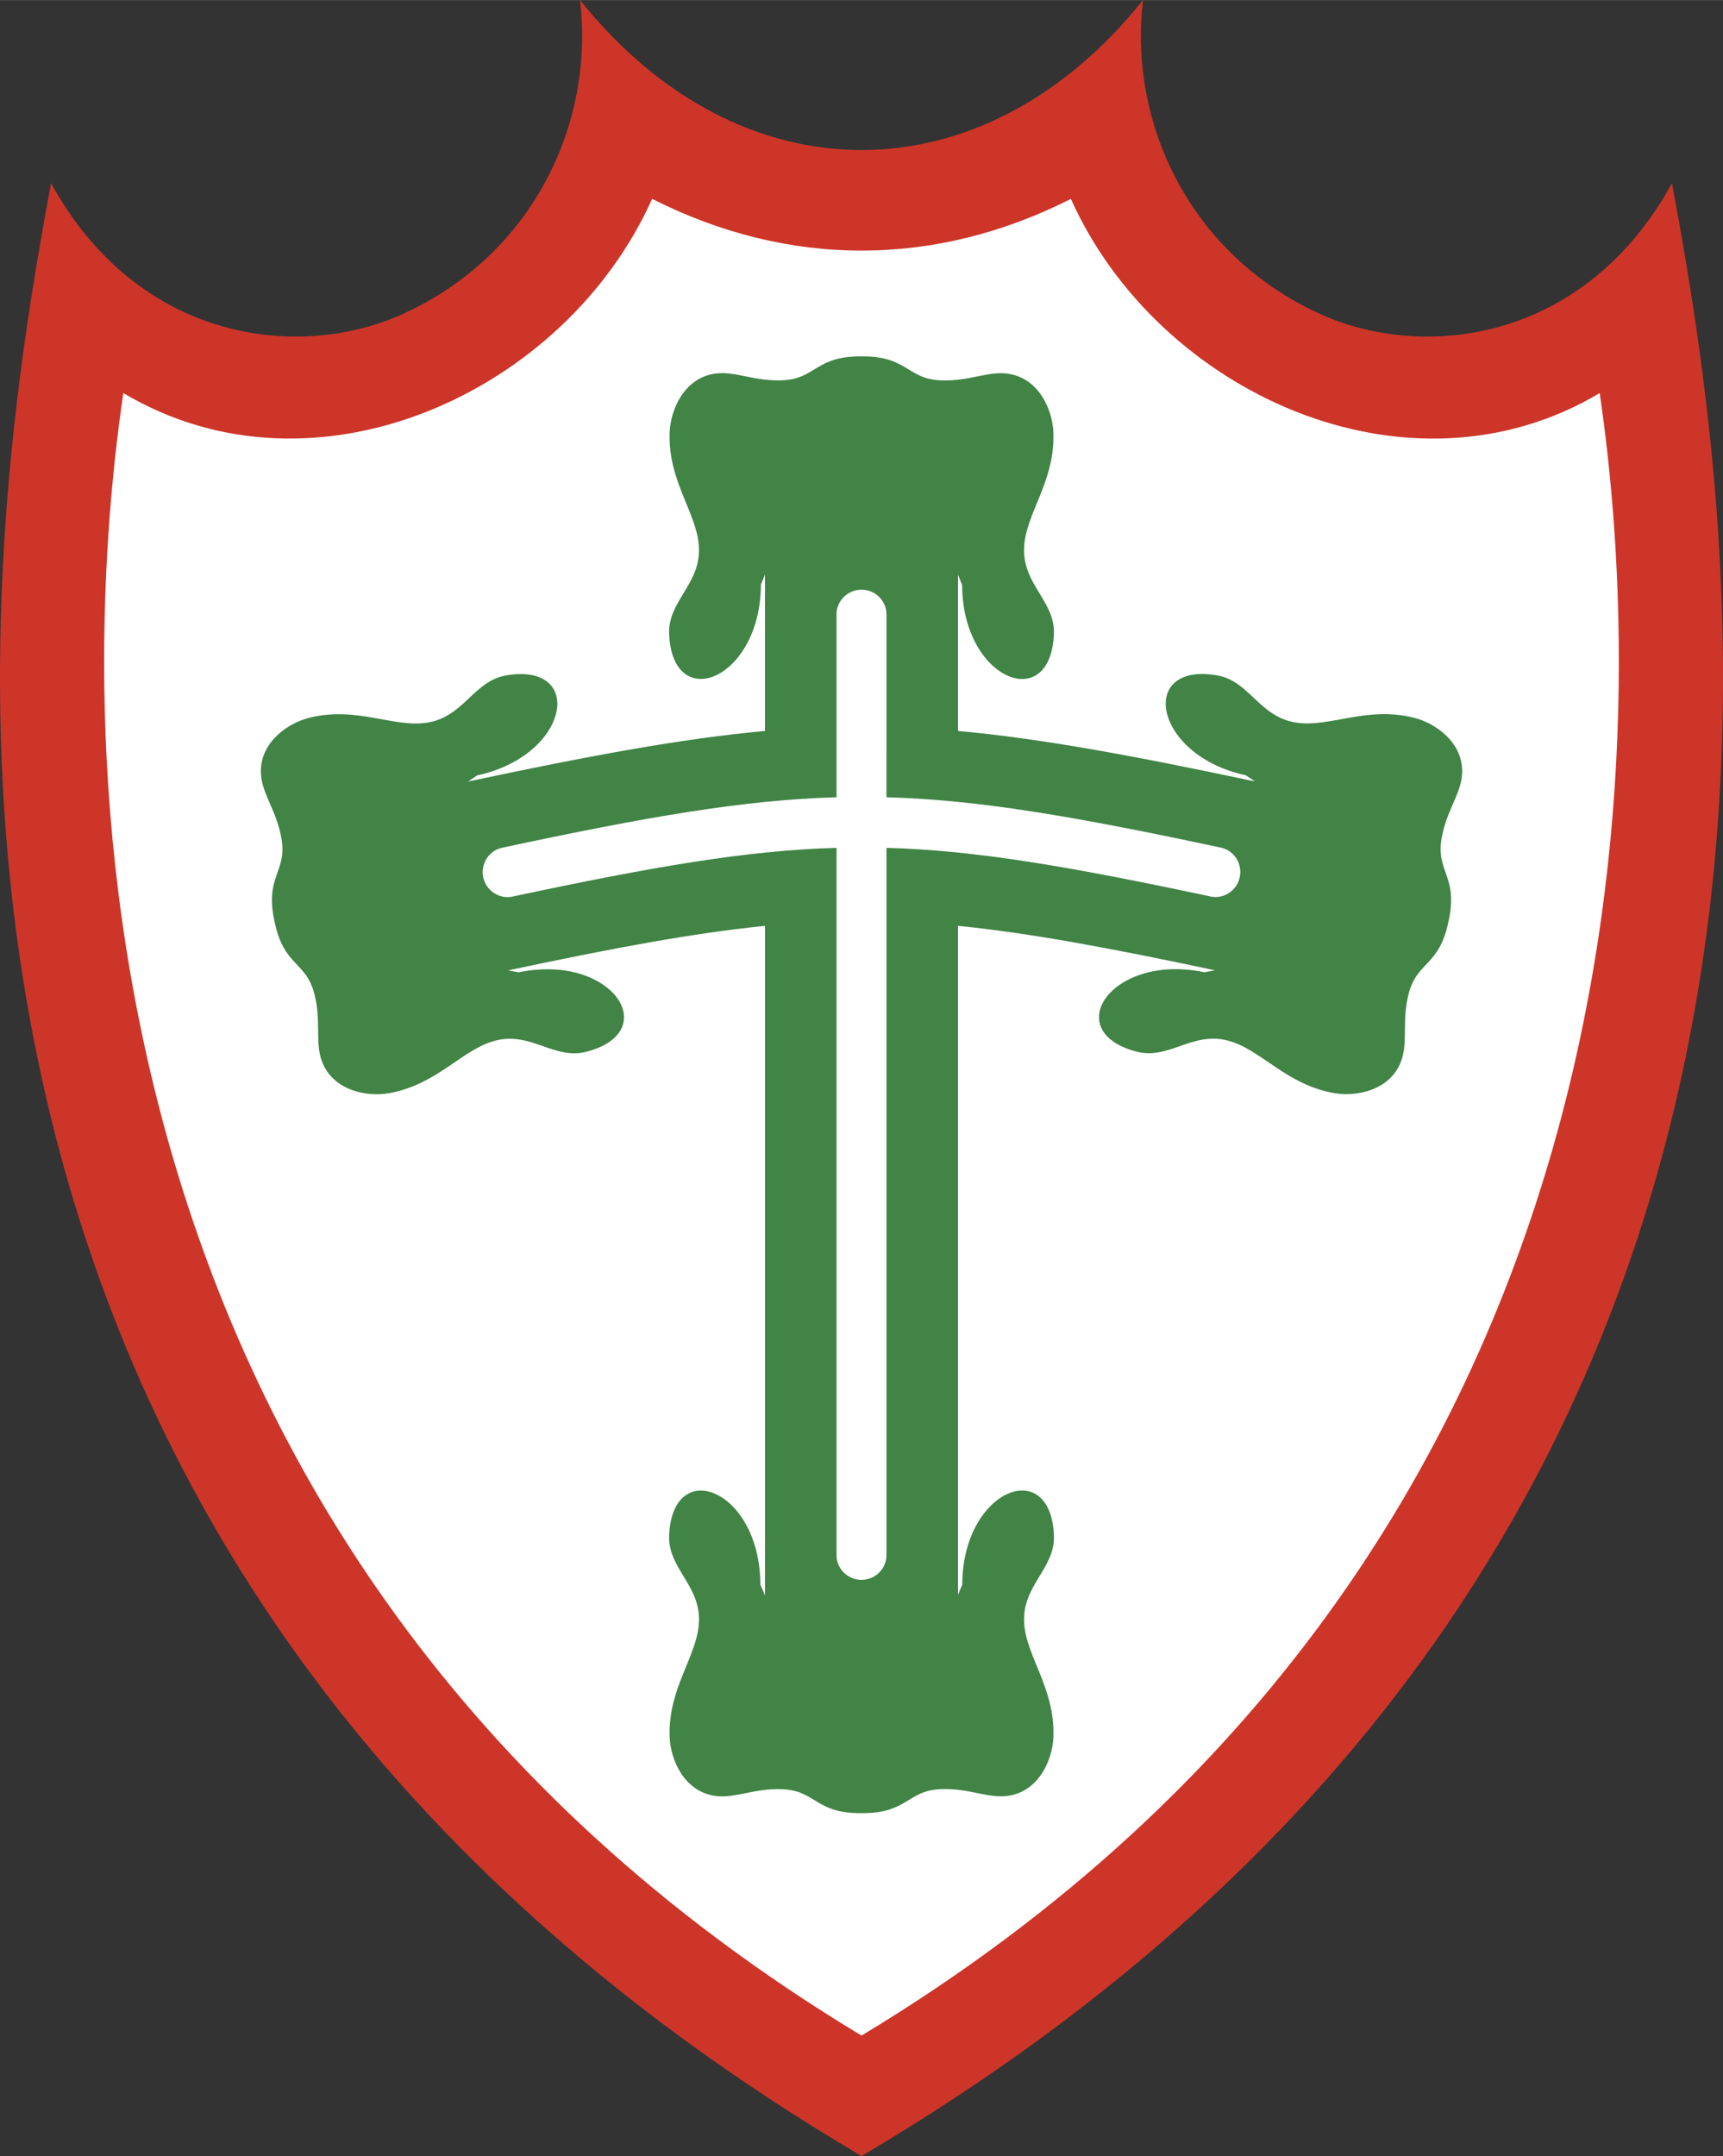 <svg xmlns="http://www.w3.org/2000/svg" width="1998" height="2500" viewBox="0 0 170.031 212.738"><rect x="0" y="0" width="170.031" height="212.738" fill="#333333" stroke="none"/><path d="M85.016 212.738C-17.085 152.563-1.779 54.876 5.034 18.066c8.631 15.708 24.497 17.556 34.735 12.901C52.522 25.168 58.694 12.249 57.236 0c15.815 19.732 39.75 19.73 55.56.004-1.458 12.249 4.715 25.168 17.467 30.966 10.238 4.655 26.104 2.807 34.735-12.9 6.811 36.81 22.119 134.498-79.982 194.668z" fill="#cd3529"/><path d="M85.016 200.853C4.652 152.412 7.649 69.472 12.171 38.777c18.92 11.281 43.604-.015 52.182-19.162 13.441 6.806 27.884 6.811 41.325.004 8.579 19.147 33.262 30.443 52.183 19.162 4.521 30.695 7.518 113.635-72.845 162.072z" fill="#fff"/><path d="M94.54 157.365V91.351c7.041.707 14.906 2.168 25.364 4.387l-1.048.191c-5.547-1.157-9.569 1.203-10.287 3.643-.49 1.67.542 3.419 3.633 4.203 3.161.802 5.44-2.024 8.971-1.101 3.273.855 5.698 4.336 10.473 5.182 2.215.392 5.554-.271 6.621-3.15.697-1.88.052-3.879.727-6.59.823-3.308 3.042-2.721 3.952-7.217.991-4.479-1.274-4.846-.681-8.202.486-2.751 1.888-4.315 2.017-6.315.195-3.065-2.585-5.029-4.768-5.572-4.706-1.169-8.337 1.024-11.675.475-3.601-.593-4.534-4.102-7.748-4.655-3.143-.541-4.797.637-5.028 2.362-.337 2.521 2.345 6.306 7.884 7.505l.894.604c-12.17-2.581-21.188-4.241-29.301-4.982V56.716l.405 1c.022 5.667 3.167 9.078 5.703 9.271 1.735.132 3.231-1.24 3.355-4.427.127-3.259-3.111-4.901-2.942-8.547.157-3.379 3.058-6.475 2.892-11.321-.077-2.249-1.42-5.376-4.458-5.822-1.984-.291-3.805.755-6.597.659-3.407-.117-3.294-2.41-7.881-2.371-4.587-.045-4.474 2.248-7.881 2.365-2.792.096-4.613-.95-6.597-.66-3.039.446-4.382 3.573-4.458 5.822-.166 4.846 2.735 7.942 2.892 11.321.169 3.646-3.069 5.288-2.942 8.546.124 3.188 1.62 4.561 3.355 4.428 2.537-.194 5.68-3.638 5.703-9.305l.405-.985v15.43c-8.112.743-17.13 2.406-29.3 4.989l.894-.604c5.539-1.2 8.222-4.984 7.884-7.505-.231-1.725-1.885-2.903-5.028-2.361-3.214.553-4.147 4.062-7.748 4.654-3.338.549-6.969-1.645-11.675-.475-2.183.543-4.963 2.507-4.767 5.572.128 2 1.529 3.565 2.016 6.315.594 3.358-1.672 3.724-.681 8.202.91 4.496 3.129 3.909 3.952 7.217.675 2.711.03 4.71.727 6.59 1.067 2.88 4.406 3.543 6.622 3.15 4.774-.846 7.199-4.326 10.472-5.182 3.531-.923 5.811 1.903 8.971 1.102 3.092-.784 4.124-2.534 3.633-4.203-.717-2.441-4.738-4.8-10.286-3.643l-1.048-.191c10.457-2.222 18.322-3.686 25.363-4.395v66.072l-.459-1.069c-.022-5.667-3.112-9.078-5.648-9.272-1.735-.133-3.231 1.241-3.355 4.427-.127 3.258 3.111 4.901 2.942 8.546-.156 3.379-3.058 6.475-2.892 11.321.077 2.249 1.419 5.376 4.458 5.822 1.984.291 3.805-.755 6.597-.659 3.407.117 3.294 2.411 7.881 2.365 4.587.039 4.474-2.254 7.881-2.371 2.792-.096 4.613.949 6.597.659 3.039-.446 4.382-3.574 4.458-5.822.166-4.846-2.735-7.941-2.892-11.321-.168-3.645 3.069-5.288 2.942-8.546-.124-3.187-1.62-4.56-3.355-4.427-2.536.194-5.669 3.605-5.691 9.272l-.419 1.016z" fill="#418446"/><path d="M87.479 60.523c-.052-1.302-1.145-2.342-2.463-2.342-1.309 0-2.396 1.021-2.464 2.31v18.173c-9.152.255-18.704 1.92-33.086 4.997-1.263.322-2.053 1.607-1.779 2.897.272 1.28 1.497 2.13 2.772 1.929 13.931-2.97 23.21-4.581 32.093-4.834v69.922c.068 1.289 1.155 2.31 2.464 2.31 1.318 0 2.411-1.04 2.463-2.343v-69.89c8.884.25 18.162 1.859 32.094 4.825 1.274.201 2.5-.648 2.771-1.929.274-1.29-.516-2.575-1.779-2.897-14.383-3.073-23.934-4.736-33.087-4.988l.001-18.14z" fill="#fff"/></svg>
